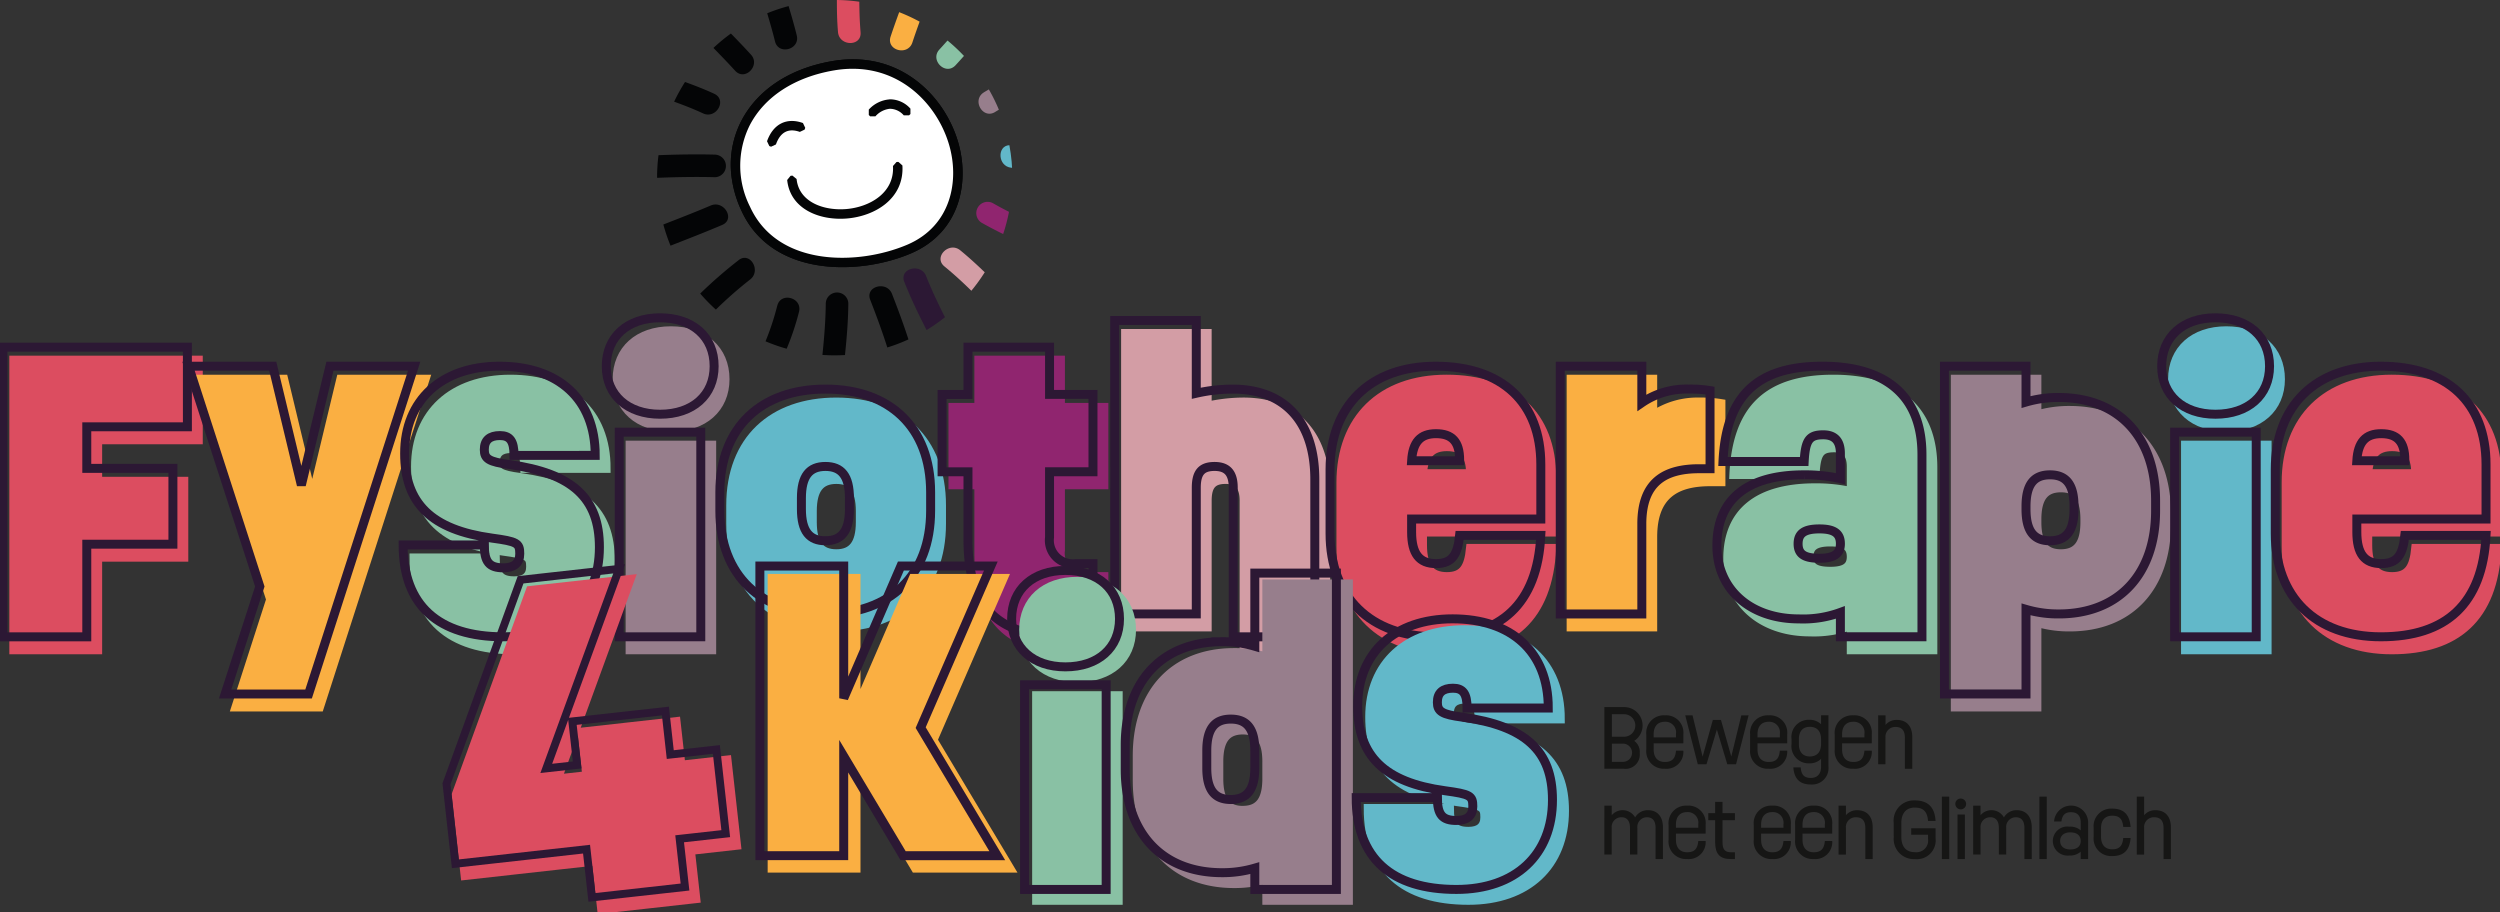 <svg xmlns="http://www.w3.org/2000/svg" xmlns:xlink="http://www.w3.org/1999/xlink" id="Group_3" data-name="Group 3" width="299.28" height="109.198" viewBox="0 0 299.28 109.198"><rect x="0" y="0" width="299.28" height="109.198" fill="#333333" stroke="none"/><defs><clipPath id="clip-path"><rect id="Rectangle_3" data-name="Rectangle 3" width="299.28" height="109.198" fill="none"></rect></clipPath></defs><path id="Path_1" data-name="Path 1" d="M2.538,66.192H24.621v9.536H12.576V80.7H22.888v9.079H12.576V100.87H2.538Z" transform="translate(-0.885 -23.08)" fill="#dc4d60"></path><path id="Path_2" data-name="Path 2" d="M2.538,66.192H24.621v9.536H12.576V80.7H22.888v9.079H12.576V100.87H2.538Z" transform="translate(-0.885 -23.08)" fill="none" stroke="#dc4d60" stroke-width="1.075"></path><path id="Path_3" data-name="Path 3" d="M51.026,108.935H41.033l4.152-12.867L36.653,69.695H46.737l3.422,14.236,3.422-14.236H63.665Z" transform="translate(-12.78 -24.301)" fill="#faaf42"></path><path id="Path_4" data-name="Path 4" d="M51.026,108.935H41.033l4.152-12.867L36.653,69.695H46.737l3.422,14.236,3.422-14.236H63.665Z" transform="translate(-12.78 -24.301)" fill="none" stroke="#faaf42" stroke-width="1.075"></path><g id="Group_2" data-name="Group 2"><g id="Group_1" data-name="Group 1" clip-path="url(#clip-path)"><path id="Path_5" data-name="Path 5" d="M76.094,91.094h9.718c0,2.053.593,2.738,2.282,2.738,1.277,0,1.962-.548,1.962-1.688,0-1.278-.319-1.46-3.331-1.871-7.254-1-10.449-4.152-10.449-10.129,0-6.388,4.426-10.449,11.361-10.449,7.026,0,11.453,3.924,11.453,10.676H89.371c0-1.734-.5-2.372-1.688-2.372-1.232,0-1.871.547-1.871,1.688,0,1.095.548,1.46,3.011,1.779,7.529,1.05,10.768,4.015,10.768,9.9,0,6.571-4.426,10.723-11.5,10.723-7.757,0-12-3.741-12-11" transform="translate(-26.532 -24.301)" fill="#89c1a4"></path><path id="Path_6" data-name="Path 6" d="M76.094,91.094h9.718c0,2.053.593,2.738,2.282,2.738,1.277,0,1.962-.548,1.962-1.688,0-1.278-.319-1.46-3.331-1.871-7.254-1-10.449-4.152-10.449-10.129,0-6.388,4.426-10.449,11.361-10.449,7.026,0,11.453,3.924,11.453,10.676H89.371c0-1.734-.5-2.372-1.688-2.372-1.232,0-1.871.547-1.871,1.688,0,1.095.548,1.46,3.011,1.779,7.529,1.05,10.768,4.015,10.768,9.9,0,6.571-4.426,10.723-11.5,10.723C80.337,102.091,76.094,98.349,76.094,91.094Z" transform="translate(-26.532 -24.301)" fill="none" stroke="#89c1a4" stroke-width="1.075"></path><path id="Path_7" data-name="Path 7" d="M113.432,66.593c0-3.513,2.555-5.795,6.433-5.795,3.924,0,6.479,2.282,6.479,5.795,0,3.468-2.555,5.749-6.479,5.749-3.878,0-6.433-2.282-6.433-5.749m1.551,7.893h9.764v24.5h-9.764Z" transform="translate(-39.551 -21.199)" fill="#977e8c"></path><path id="Path_8" data-name="Path 8" d="M113.432,66.593c0-3.513,2.555-5.795,6.433-5.795,3.924,0,6.479,2.282,6.479,5.795,0,3.468-2.555,5.749-6.479,5.749C115.987,72.342,113.432,70.06,113.432,66.593Zm1.551,7.893h9.764v24.5h-9.764Z" transform="translate(-39.551 -21.199)" fill="none" stroke="#977e8c" stroke-width="1.075"></path><path id="Path_9" data-name="Path 9" d="M134.308,88.453v-2.19c0-7.848,5.018-12.365,12.638-12.365s12.593,4.518,12.593,12.365v2.19c0,7.848-4.974,12.365-12.593,12.365S134.308,96.3,134.308,88.453m12.638,3.605c1.916,0,2.875-1.141,2.875-3.787V86.948c0-2.647-.959-3.787-2.875-3.787s-2.874,1.14-2.874,3.787v1.323c0,2.646.958,3.787,2.874,3.787" transform="translate(-46.83 -25.766)" fill="#62b8c9"></path><path id="Path_10" data-name="Path 10" d="M134.308,88.453v-2.19c0-7.848,5.018-12.365,12.638-12.365s12.593,4.518,12.593,12.365v2.19c0,7.848-4.974,12.365-12.593,12.365S134.308,96.3,134.308,88.453Zm12.638,3.605c1.916,0,2.875-1.141,2.875-3.787V86.948c0-2.647-.959-3.787-2.875-3.787s-2.874,1.14-2.874,3.787v1.323C144.072,90.917,145.03,92.058,146.946,92.058Z" transform="translate(-46.83 -25.766)" fill="none" stroke="#62b8c9" stroke-width="1.075"></path><path id="Path_11" data-name="Path 11" d="M178.251,89.189V81.113h-3.1V71.85h3.1V66.193h9.765V71.85h5.2v9.262h-5.2v7.848a2.806,2.806,0,0,0,3.1,3.148h2.1v8.761h-3.24c-8.441,0-11.726-3.742-11.726-11.681" transform="translate(-61.07 -23.08)" fill="#90256f"></path><path id="Path_12" data-name="Path 12" d="M178.251,89.189V81.113h-3.1V71.85h3.1V66.193h9.765V71.85h5.2v9.262h-5.2v7.848a2.806,2.806,0,0,0,3.1,3.148h2.1v8.761h-3.24C181.536,100.87,178.251,97.128,178.251,89.189Z" transform="translate(-61.07 -23.08)" fill="none" stroke="#90256f" stroke-width="1.075"></path><path id="Path_13" data-name="Path 13" d="M206.882,61.289h9.764V70a20.087,20.087,0,0,1,4.335-.5c6.251,0,9.855,3.924,9.855,10.814V99.16h-9.764V81.319c0-1.779-.73-2.554-2.235-2.554-1.551,0-2.19.729-2.19,2.554v15.1h-9.764Z" transform="translate(-72.135 -21.37)" fill="#d39da5"></path><path id="Path_14" data-name="Path 14" d="M206.882,61.289h9.764V70a20.087,20.087,0,0,1,4.335-.5c6.251,0,9.855,3.924,9.855,10.814V99.16h-9.764V81.319c0-1.779-.73-2.554-2.235-2.554-1.551,0-2.19.729-2.19,2.554v15.1h-9.764Z" transform="translate(-72.135 -21.37)" fill="none" stroke="#d39da5" stroke-width="1.075"></path><path id="Path_15" data-name="Path 15" d="M246.461,89.725V82.059c0-7.62,4.836-12.365,12.638-12.365,7.939,0,12.593,4.335,12.593,11.772v6.525H256.225v1.551c0,2.6.913,3.787,2.92,3.787,1.962,0,2.6-1.1,2.829-3.377h9.718c-.411,8.259-4.837,12.137-12.593,12.137-7.8,0-12.638-4.746-12.638-12.365m15.513-8.715v-.091c0-2.19-.913-3.148-2.829-3.148-1.871,0-2.783,1-2.92,3.24Z" transform="translate(-85.935 -24.301)" fill="#dc4d60"></path><path id="Path_16" data-name="Path 16" d="M246.461,89.725V82.059c0-7.62,4.836-12.365,12.638-12.365,7.939,0,12.593,4.335,12.593,11.772v6.525H256.225v1.551c0,2.6.913,3.787,2.92,3.787,1.962,0,2.6-1.1,2.829-3.377h9.718c-.411,8.259-4.837,12.137-12.593,12.137C251.3,102.09,246.461,97.345,246.461,89.725Zm15.513-8.715v-.091c0-2.19-.913-3.148-2.829-3.148-1.871,0-2.783,1-2.92,3.24Z" transform="translate(-85.935 -24.301)" fill="none" stroke="#dc4d60" stroke-width="1.075"></path><path id="Path_17" data-name="Path 17" d="M288.772,69.695h9.764v4.38a9.482,9.482,0,0,1,5.612-1.643,14.3,14.3,0,0,1,2.555.182v9.354h-1.277c-4.106,0-6.89,1.551-6.89,6.616V99.353h-9.764Z" transform="translate(-100.688 -24.301)" fill="#faaf42"></path><path id="Path_18" data-name="Path 18" d="M288.772,69.695h9.764v4.38a9.482,9.482,0,0,1,5.612-1.643,14.3,14.3,0,0,1,2.555.182v9.354h-1.277c-4.106,0-6.89,1.551-6.89,6.616V99.353h-9.764Z" transform="translate(-100.688 -24.301)" fill="none" stroke="#faaf42" stroke-width="1.075"></path><path id="Path_19" data-name="Path 19" d="M330.294,77.908c-1.688,0-2.145.639-2.281,3.194h-9.719c.365-7.847,4.062-11.407,11.909-11.407,7.757,0,11.909,3.7,11.909,10.585v21.81h-9.765V99.17a12.928,12.928,0,0,1-4.974.776c-5.84,0-9.81-3.559-9.81-8.761,0-5.566,3.65-8.486,10.449-8.486a19.146,19.146,0,0,1,4.335.456v-3.01c0-1.507-.685-2.237-2.054-2.237m-.456,14.784c1.779,0,2.51-.548,2.51-1.734,0-1.232-.73-1.78-2.51-1.78-1.825,0-2.555.548-2.555,1.78s.73,1.734,2.555,1.734" transform="translate(-110.727 -24.301)" fill="#89c1a4"></path><path id="Path_20" data-name="Path 20" d="M330.294,77.908c-1.688,0-2.145.639-2.281,3.194h-9.719c.365-7.847,4.062-11.407,11.909-11.407,7.757,0,11.909,3.7,11.909,10.585v21.81h-9.765V99.17a12.928,12.928,0,0,1-4.974.776c-5.84,0-9.81-3.559-9.81-8.761,0-5.566,3.65-8.486,10.449-8.486a19.146,19.146,0,0,1,4.335.456v-3.01C332.348,78.638,331.664,77.908,330.294,77.908Zm-.456,14.784c1.779,0,2.51-.548,2.51-1.734,0-1.232-.73-1.78-2.51-1.78-1.825,0-2.555.548-2.555,1.78S328.014,92.691,329.839,92.691Z" transform="translate(-110.727 -24.301)" fill="none" stroke="#89c1a4" stroke-width="1.075"></path><path id="Path_21" data-name="Path 21" d="M369.149,98.805v10.129h-9.764V69.695h9.764v4.289a13.6,13.6,0,0,1,3.924-.547c7.163,0,11.59,4.745,11.59,12.365v1.186c0,7.62-4.426,12.365-11.59,12.365a13.579,13.579,0,0,1-3.924-.548m2.874-8.213c1.962,0,2.874-1.187,2.874-3.787v-.319c0-2.6-.912-3.787-2.874-3.787s-2.874,1.187-2.874,3.787v.319c0,2.6.913,3.787,2.874,3.787" transform="translate(-125.309 -24.301)" fill="#977e8c"></path><path id="Path_22" data-name="Path 22" d="M369.149,98.805v10.129h-9.764V69.695h9.764v4.289a13.6,13.6,0,0,1,3.924-.547c7.163,0,11.59,4.745,11.59,12.365v1.186c0,7.62-4.426,12.365-11.59,12.365A13.579,13.579,0,0,1,369.149,98.805Zm2.874-8.213c1.962,0,2.874-1.187,2.874-3.787v-.319c0-2.6-.912-3.787-2.874-3.787s-2.874,1.187-2.874,3.787v.319C369.149,89.406,370.061,90.593,372.023,90.593Z" transform="translate(-125.309 -24.301)" fill="none" stroke="#977e8c" stroke-width="1.075"></path><path id="Path_23" data-name="Path 23" d="M399.315,66.593c0-3.513,2.555-5.795,6.433-5.795,3.924,0,6.479,2.282,6.479,5.795,0,3.468-2.555,5.749-6.479,5.749-3.878,0-6.433-2.282-6.433-5.749m1.551,7.893h9.764v24.5h-9.764Z" transform="translate(-139.232 -21.199)" fill="#62b8c9"></path><path id="Path_24" data-name="Path 24" d="M399.315,66.593c0-3.513,2.555-5.795,6.433-5.795,3.924,0,6.479,2.282,6.479,5.795,0,3.468-2.555,5.749-6.479,5.749C401.87,72.342,399.315,70.06,399.315,66.593Zm1.551,7.893h9.764v24.5h-9.764Z" transform="translate(-139.232 -21.199)" fill="none" stroke="#62b8c9" stroke-width="1.075"></path><path id="Path_25" data-name="Path 25" d="M420.191,89.725V82.059c0-7.62,4.836-12.365,12.638-12.365,7.939,0,12.593,4.335,12.593,11.772v6.525H429.955v1.551c0,2.6.913,3.787,2.92,3.787,1.962,0,2.6-1.1,2.829-3.377h9.718c-.411,8.259-4.837,12.137-12.593,12.137-7.8,0-12.638-4.746-12.638-12.365M435.7,81.01v-.091c0-2.19-.913-3.148-2.829-3.148-1.871,0-2.783,1-2.92,3.24Z" transform="translate(-146.511 -24.301)" fill="#dc4d60"></path><path id="Path_26" data-name="Path 26" d="M420.191,89.725V82.059c0-7.62,4.836-12.365,12.638-12.365,7.939,0,12.593,4.335,12.593,11.772v6.525H429.955v1.551c0,2.6.913,3.787,2.92,3.787,1.962,0,2.6-1.1,2.829-3.377h9.718c-.411,8.259-4.837,12.137-12.593,12.137C425.027,102.09,420.191,97.345,420.191,89.725ZM435.7,81.01v-.091c0-2.19-.913-3.148-2.829-3.148-1.871,0-2.783,1-2.92,3.24Z" transform="translate(-146.511 -24.301)" fill="none" stroke="#dc4d60" stroke-width="1.075"></path><path id="Path_27" data-name="Path 27" d="M294.88,129.961h2.377a2.2,2.2,0,0,1,1.2,4.043,1.633,1.633,0,0,1,.657,1.467,1.71,1.71,0,0,1-1.927,1.873H294.88Zm2.359,3.548a1.346,1.346,0,0,0,0-2.693H295.78v2.693Zm-.1,3.007a1.09,1.09,0,0,0,0-2.179h-1.36v2.179Z" transform="translate(-102.818 -45.314)" fill="#161615"></path><path id="Path_28" data-name="Path 28" d="M302.584,135.578v-1.8a2.1,2.1,0,0,1,2.224-2.3,2.069,2.069,0,0,1,2.215,2.259v1.09h-3.556v.739c0,.955.486,1.495,1.341,1.495.891,0,1.252-.432,1.333-1.35h.882a2.022,2.022,0,0,1-2.215,2.16,2.1,2.1,0,0,1-2.224-2.3m3.556-1.45v-.423a1.27,1.27,0,0,0-1.333-1.45c-.855,0-1.341.54-1.341,1.495v.378Z" transform="translate(-105.504 -45.844)" fill="#161615"></path><path id="Path_29" data-name="Path 29" d="M317.325,131.481l-1.5,5.853h-1.053l-1.243-4.151-1.242,4.151h-1.045l-1.5-5.853h.873l1.207,4.944,1.224-4.4h.972l1.234,4.385,1.2-4.925Z" transform="translate(-107.997 -45.844)" fill="#161615"></path><path id="Path_30" data-name="Path 30" d="M321.67,135.578v-1.8a2.1,2.1,0,0,1,2.224-2.3,2.07,2.07,0,0,1,2.215,2.259v1.09h-3.556v.739c0,.955.487,1.495,1.341,1.495.892,0,1.252-.432,1.333-1.35h.882a2.023,2.023,0,0,1-2.215,2.16,2.1,2.1,0,0,1-2.224-2.3m3.557-1.45v-.423a1.271,1.271,0,0,0-1.333-1.45c-.855,0-1.341.54-1.341,1.495v.378Z" transform="translate(-112.159 -45.844)" fill="#161615"></path><path id="Path_31" data-name="Path 31" d="M329.493,137.712h.882c.063.864.414,1.261,1.216,1.261.747,0,1.225-.459,1.225-1.35v-.937a1.909,1.909,0,0,1-1.413.54,2.054,2.054,0,0,1-2.125-2.3v-.613a2.054,2.054,0,0,1,2.125-2.3,1.907,1.907,0,0,1,1.413.54v-1.081h.883v6.114a1.964,1.964,0,0,1-2.107,2.17c-1.351,0-1.99-.7-2.1-2.054m1.981-1.3c.855,0,1.342-.541,1.342-1.495v-.567c0-.955-.487-1.486-1.342-1.486s-1.315.541-1.315,1.486v.567c0,.945.468,1.495,1.315,1.495" transform="translate(-114.811 -45.844)" fill="#161615"></path><path id="Path_32" data-name="Path 32" d="M337.215,135.578v-1.8a2.1,2.1,0,0,1,2.224-2.3,2.07,2.07,0,0,1,2.215,2.259v1.09H338.1v.739c0,.955.487,1.495,1.341,1.495.892,0,1.252-.432,1.333-1.35h.882a2.023,2.023,0,0,1-2.215,2.16,2.1,2.1,0,0,1-2.224-2.3m3.557-1.45v-.423a1.271,1.271,0,0,0-1.333-1.45c-.855,0-1.341.54-1.341,1.495v.378Z" transform="translate(-117.579 -45.844)" fill="#161615"></path><path id="Path_33" data-name="Path 33" d="M345.2,131.481h.882v1.144a1.718,1.718,0,0,1,1.342-.6c1.18,0,1.863.748,1.863,2.071v3.781H348.4v-3.728c0-.855-.378-1.279-1.108-1.279a1.166,1.166,0,0,0-1.216,1.26v3.206H345.2Z" transform="translate(-120.362 -45.844)" fill="#161615"></path><path id="Path_34" data-name="Path 34" d="M294.88,148.079h.882v1.144a1.719,1.719,0,0,1,2.8.261,1.733,1.733,0,0,1,1.531-.864c1.135,0,1.8.765,1.8,2.071v3.782h-.883v-3.728c0-.838-.351-1.279-1.036-1.279a1.15,1.15,0,0,0-1.144,1.26v3.205h-.882v-3.187c0-.838-.36-1.279-1.036-1.279a1.152,1.152,0,0,0-1.153,1.26v3.205h-.882Z" transform="translate(-102.818 -51.632)" fill="#161615"></path><path id="Path_35" data-name="Path 35" d="M306.678,152.176v-1.8a2.1,2.1,0,0,1,2.224-2.3,2.07,2.07,0,0,1,2.215,2.259v1.09h-3.556v.739c0,.954.487,1.495,1.341,1.495.892,0,1.252-.432,1.333-1.351h.882a2.023,2.023,0,0,1-2.215,2.161,2.1,2.1,0,0,1-2.224-2.3m3.557-1.45V150.3a1.271,1.271,0,0,0-1.333-1.45c-.855,0-1.341.541-1.341,1.495v.378Z" transform="translate(-106.931 -51.632)" fill="#161615"></path><path id="Path_36" data-name="Path 36" d="M314.8,152.186v-2.611h-.82v-.847h.82v-1.341h.882v1.341h1.486v.847h-1.486v2.6c0,.91.279,1.243,1.036,1.243h.451v.81h-.513c-1.315,0-1.855-.63-1.855-2.044" transform="translate(-109.478 -51.39)" fill="#161615"></path><path id="Path_37" data-name="Path 37" d="M322.334,152.176v-1.8a2.1,2.1,0,0,1,2.224-2.3,2.07,2.07,0,0,1,2.215,2.259v1.09h-3.556v.739c0,.954.487,1.495,1.341,1.495.892,0,1.252-.432,1.333-1.351h.882a2.023,2.023,0,0,1-2.215,2.161,2.1,2.1,0,0,1-2.224-2.3m3.557-1.45V150.3a1.271,1.271,0,0,0-1.333-1.45c-.855,0-1.341.541-1.341,1.495v.378Z" transform="translate(-112.39 -51.632)" fill="#161615"></path><path id="Path_38" data-name="Path 38" d="M329.942,152.176v-1.8a2.1,2.1,0,0,1,2.224-2.3,2.07,2.07,0,0,1,2.215,2.259v1.09h-3.556v.739c0,.954.487,1.495,1.341,1.495.892,0,1.252-.432,1.333-1.351h.882a2.023,2.023,0,0,1-2.215,2.161,2.1,2.1,0,0,1-2.224-2.3m3.557-1.45V150.3a1.271,1.271,0,0,0-1.333-1.45c-.855,0-1.341.541-1.341,1.495v.378Z" transform="translate(-115.043 -51.632)" fill="#161615"></path><path id="Path_39" data-name="Path 39" d="M337.922,148.079h.882v1.144a1.719,1.719,0,0,1,1.342-.6c1.18,0,1.863.748,1.863,2.071v3.782h-.882v-3.728c0-.856-.378-1.279-1.108-1.279a1.166,1.166,0,0,0-1.216,1.26v3.205h-.882Z" transform="translate(-117.825 -51.632)" fill="#161615"></path><path id="Path_40" data-name="Path 40" d="M348.061,151.433v-1.62a2.423,2.423,0,0,1,2.512-2.7c1.622,0,2.4.837,2.5,2.458h-.9c-.1-1.116-.549-1.6-1.6-1.6-1.008,0-1.6.675-1.6,1.846v1.647c0,1.189.576,1.846,1.621,1.846a1.408,1.408,0,0,0,1.576-1.612v-.477h-2.017v-.774h2.918v1.18a2.251,2.251,0,0,1-2.476,2.512,2.408,2.408,0,0,1-2.521-2.7" transform="translate(-121.361 -51.294)" fill="#161615"></path><rect id="Rectangle_1" data-name="Rectangle 1" width="0.882" height="7.474" transform="translate(232.465 95.367)" fill="#161615"></rect><path id="Path_41" data-name="Path 41" d="M359.387,147.418a.633.633,0,0,1,.7-.639.646.646,0,1,1-.7.639m.261,1.27h.882v5.331h-.882Z" transform="translate(-125.31 -51.178)" fill="#161615"></path><path id="Path_42" data-name="Path 42" d="M362.665,148.079h.882v1.144a1.719,1.719,0,0,1,2.8.261,1.734,1.734,0,0,1,1.531-.864c1.134,0,1.8.765,1.8,2.071v3.782H368.8v-3.728c0-.838-.351-1.279-1.036-1.279a1.15,1.15,0,0,0-1.143,1.26v3.205h-.883v-3.187c0-.838-.36-1.279-1.036-1.279a1.152,1.152,0,0,0-1.153,1.26v3.205h-.882Z" transform="translate(-126.453 -51.632)" fill="#161615"></path><rect id="Rectangle_2" data-name="Rectangle 2" width="0.882" height="7.474" transform="translate(244.14 95.367)" fill="#161615"></rect><path id="Path_43" data-name="Path 43" d="M379.477,148.862c-.7,0-1.053.343-1.144,1.108h-.882a2.042,2.042,0,0,1,4.079.153v4.35h-.892v-.883a1.924,1.924,0,0,1-1.4.459,1.761,1.761,0,0,1-1.936-1.738,1.741,1.741,0,0,1,1.972-1.719,1.941,1.941,0,0,1,1.368.441v-.918c0-.819-.4-1.252-1.162-1.252m-.1,4.458c.82,0,1.261-.369,1.261-1.017s-.441-1.027-1.261-1.027c-.738,0-1.2.4-1.2,1.027s.459,1.017,1.2,1.017" transform="translate(-131.555 -51.632)" fill="#161615"></path><path id="Path_44" data-name="Path 44" d="M384.809,152.008v-1.081a2.1,2.1,0,0,1,2.224-2.3c1.414,0,2.08.739,2.2,2.188h-.883c-.081-.927-.441-1.342-1.315-1.342-.854,0-1.342.531-1.342,1.486V152c0,.955.487,1.495,1.342,1.495.883,0,1.234-.44,1.315-1.35h.883c-.118,1.45-.8,2.16-2.2,2.16a2.1,2.1,0,0,1-2.224-2.3" transform="translate(-134.174 -51.824)" fill="#161615"></path><path id="Path_45" data-name="Path 45" d="M392.734,146.419h.882v2.224a1.719,1.719,0,0,1,1.342-.6c1.18,0,1.863.748,1.863,2.071v3.782h-.882v-3.728c0-.856-.378-1.279-1.108-1.279a1.166,1.166,0,0,0-1.216,1.261v3.205h-.882Z" transform="translate(-136.937 -51.053)" fill="#161615"></path><path id="Path_46" data-name="Path 46" d="M136.408,29.1c3.409,7.448,13.147,7.561,19.589,4.807,11.463-4.943,4.723-24.306-9.127-21.931-9.6,1.647-14.035,9.423-10.462,17.124" transform="translate(-47.133 -4.106)" fill="#fff"></path><path id="Path_47" data-name="Path 47" d="M161.514,20.756c-1.665-5.6-7.081-11.009-15.042-9.643-5.061.866-8.922,3.4-10.874,7.115a11.385,11.385,0,0,0-1.239,6.339,13.541,13.541,0,0,0,1.234,4.466c3.638,7.95,14.076,7.762,20.323,5.089,5.859-2.527,7.032-8.533,5.6-13.366m-24.895,7.8v0a10.872,10.872,0,0,1-.018-9.8c1.784-3.4,5.359-5.72,10.062-6.527,7.282-1.249,12.24,3.711,13.768,8.851,1.292,4.351.258,9.752-4.96,12-5.825,2.494-15.528,2.739-18.851-4.52" transform="translate(-46.83 -3.8)" fill="#040506"></path><path id="Path_48" data-name="Path 48" d="M156.48,25.758l-.426.481c.195,3.21-2.776,4.924-5.617,5.156-2.653.211-5.637-.82-5.922-3.6l-.495-.406-.225.024-.406.5c.363,3.537,3.955,4.872,7.139,4.611,3.372-.276,6.894-2.378,6.655-6.35l-.477-.423Zm-11.582-3.6.578-.274.075-.214-.274-.576c-1.96-.7-3.567.118-4.3,2.181l.275.579.213.075.579-.271c.526-1.482,1.489-1.984,2.859-1.5m10.729-3.892a3.756,3.756,0,0,0-2.474,1.22l0,.64.158.163.64,0a2.663,2.663,0,0,1,1.726-.9,2.233,2.233,0,0,1,1.663.785l.638,0,.161-.158,0-.641a3.3,3.3,0,0,0-2.513-1.119" transform="translate(-49.154 -6.367)" fill="#040506"></path><path id="Path_49" data-name="Path 49" d="M130.531,31.535a53.954,53.954,0,0,0-4.6,4,21.123,21.123,0,0,0,1.876,1.918,47.96,47.96,0,0,1,4.1-3.6c1.361-1.048.005-3.386-1.376-2.323M140.963,36.7c-.018,2.071-.192,4.128-.4,6.181a21.727,21.727,0,0,0,2.7.012c.212-2.056.386-4.113.4-6.183a1.351,1.351,0,0,0-2.7-.01m-5.812.3a31.162,31.162,0,0,1-1.4,4.25,21.092,21.092,0,0,0,2.531.888,31.3,31.3,0,0,0,1.481-4.435c.408-1.693-2.2-2.4-2.607-.7m-7.964-12.009c-1.876.8-3.778,1.533-5.674,2.274a21.984,21.984,0,0,0,.859,2.534c2.07-.813,4.146-1.611,6.19-2.485,1.6-.68.206-3-1.374-2.323m.545-6.092c-2.269-.059-4.536-.019-6.8.067a21.063,21.063,0,0,0-.169,2.71c2.315-.091,4.635-.137,6.958-.074a1.352,1.352,0,0,0,.01-2.7m18.546,17.374c.743,1.909,1.439,3.794,2.047,5.709a20.237,20.237,0,0,0,2.53-.967c-.591-1.828-1.262-3.628-1.97-5.45-.625-1.607-3.237-.914-2.607.707M132.006,6.933c-.782-.859-1.587-1.7-2.4-2.528a20.467,20.467,0,0,0-2.091,1.725c.878.9,1.752,1.8,2.6,2.731,1.174,1.285,3.065-.646,1.892-1.929m5.483-2.3c-.288-1.178-.63-2.345-.977-3.512a21.269,21.269,0,0,0-2.562.86c.331,1.116.657,2.232.933,3.36.416,1.693,3.022.98,2.605-.709m-9.873,6.988c-1.14-.529-2.314-.982-3.5-1.413a21.5,21.5,0,0,0-1.307,2.358c1.169.423,2.332.874,3.462,1.4,1.57.731,2.924-1.607,1.343-2.346" transform="translate(-42.108 -0.391)" fill="#040506"></path><path id="Path_50" data-name="Path 50" d="M136.408,29.1c3.409,7.448,13.147,7.561,19.589,4.807,11.463-4.943,4.723-24.306-9.127-21.931-9.6,1.647-14.035,9.423-10.462,17.124" transform="translate(-47.133 -4.106)" fill="#fff"></path><path id="Path_51" data-name="Path 51" d="M161.514,20.756c-1.665-5.6-7.081-11.009-15.042-9.643-5.061.866-8.922,3.4-10.874,7.115a11.385,11.385,0,0,0-1.239,6.339,13.541,13.541,0,0,0,1.234,4.466c3.638,7.95,14.076,7.762,20.323,5.089,5.859-2.527,7.032-8.533,5.6-13.366m-24.895,7.8v0a10.872,10.872,0,0,1-.018-9.8c1.784-3.4,5.359-5.72,10.062-6.527,7.282-1.249,12.24,3.711,13.768,8.851,1.292,4.351.258,9.752-4.96,12-5.825,2.494-15.528,2.739-18.851-4.52" transform="translate(-46.83 -3.8)" fill="#040506"></path><path id="Path_52" data-name="Path 52" d="M156.48,25.758l-.426.481c.195,3.21-2.776,4.924-5.617,5.156-2.653.211-5.637-.82-5.922-3.6l-.495-.406-.225.024-.406.5c.363,3.537,3.955,4.872,7.139,4.611,3.372-.276,6.894-2.378,6.655-6.35l-.477-.423Zm-11.582-3.6.578-.274.075-.214-.274-.576c-1.96-.7-3.567.118-4.3,2.181l.275.579.213.075.579-.271c.526-1.482,1.489-1.984,2.859-1.5m10.729-3.892a3.756,3.756,0,0,0-2.474,1.22l0,.64.158.163.64,0a2.663,2.663,0,0,1,1.726-.9,2.233,2.233,0,0,1,1.663.785l.638,0,.161-.158,0-.641a3.3,3.3,0,0,0-2.513-1.119" transform="translate(-49.154 -6.367)" fill="#040506"></path><path id="Path_53" data-name="Path 53" d="M156.655,3.858c-.106-1.216-.143-2.435-.154-3.652A21.211,21.211,0,0,0,153.817,0c0,1.284.021,2.566.135,3.848.152,1.723,2.855,1.743,2.7.01" transform="translate(-53.632)" fill="#dc4d60"></path><path id="Path_54" data-name="Path 54" d="M166.257,5.866c.276-.836.566-1.665.866-2.493a21.286,21.286,0,0,0-2.446-1.137c-.356.971-.7,1.942-1.028,2.928-.544,1.658,2.069,2.351,2.609.7" transform="translate(-57.034 -0.78)" fill="#faaf42"></path><path id="Path_55" data-name="Path 55" d="M174.392,10.413c.343-.367.675-.746,1.012-1.12a21.423,21.423,0,0,0-1.97-1.844c-.323.358-.64.718-.967,1.072-1.184,1.272.736,3.171,1.926,1.891" transform="translate(-60.005 -2.597)" fill="#89c1a4"></path><path id="Path_56" data-name="Path 56" d="M181.854,19.123c.143-.091.289-.173.432-.261a20.485,20.485,0,0,0-1.2-2.43c-.2.124-.41.238-.61.365-1.462.934-.094,3.267,1.378,2.326" transform="translate(-62.71 -5.729)" fill="#977e8c"></path><path id="Path_57" data-name="Path 57" d="M184.95,26.682c-1.493.074-1.406,2.528.223,2.7.035,0,.066,0,.1.007-.014-.248-.027-.5-.05-.752-.061-.666-.154-1.314-.273-1.959" transform="translate(-64.117 -9.303)" fill="#62b8c9"></path><path id="Path_58" data-name="Path 58" d="M180.066,39.578c.845.483,1.707.926,2.576,1.357a20.861,20.861,0,0,0,.7-2.659c-.654-.332-1.3-.678-1.937-1.044a1.353,1.353,0,0,0-1.344,2.346" transform="translate(-62.554 -12.916)" fill="#90256f"></path><path id="Path_59" data-name="Path 59" d="M173.33,47.755c1.125.92,2.192,1.9,3.229,2.917a21.861,21.861,0,0,0,1.6-2.211c-.946-.912-1.914-1.8-2.937-2.636-1.336-1.086-3.242.83-1.89,1.931" transform="translate(-60.274 -15.865)" fill="#d39da5"></path><path id="Path_60" data-name="Path 60" d="M166.16,50.951c.782,1.974,1.7,3.881,2.665,5.762a20.39,20.39,0,0,0,2.2-1.54c-.818-1.612-1.592-3.247-2.26-4.929-.636-1.6-3.249-.909-2.608.707" transform="translate(-57.901 -17.202)" fill="#2c1834"></path><path id="Path_61" data-name="Path 61" d="M.538,63.805H22.621v9.536H10.576v4.974H20.887v9.079H10.576V98.482H.538Z" transform="translate(-0.187 -22.247)" fill="none" stroke="#2c1834" stroke-width="1.075"></path><path id="Path_62" data-name="Path 62" d="M49.025,106.547H39.033L43.185,93.68,34.653,67.307H44.736l3.422,14.236,3.422-14.236H61.664Z" transform="translate(-12.083 -23.468)" fill="none" stroke="#2c1834" stroke-width="1.075"></path><path id="Path_63" data-name="Path 63" d="M74.093,88.707h9.718c0,2.053.593,2.738,2.282,2.738,1.277,0,1.962-.548,1.962-1.688,0-1.277-.319-1.46-3.331-1.871-7.254-1-10.449-4.152-10.449-10.129,0-6.388,4.426-10.449,11.361-10.449,7.026,0,11.453,3.924,11.453,10.677H87.37c0-1.734-.5-2.373-1.688-2.373-1.232,0-1.871.547-1.871,1.688,0,1.095.548,1.46,3.011,1.779,7.529,1.049,10.768,4.015,10.768,9.9,0,6.571-4.426,10.723-11.5,10.723C78.336,99.7,74.093,95.962,74.093,88.707Z" transform="translate(-25.834 -23.469)" fill="none" stroke="#2c1834" stroke-width="1.075"></path><path id="Path_64" data-name="Path 64" d="M111.432,64.206c0-3.513,2.554-5.795,6.433-5.795,3.924,0,6.479,2.282,6.479,5.795,0,3.468-2.555,5.749-6.479,5.749C113.986,69.954,111.432,67.673,111.432,64.206Zm1.551,7.893h9.764V96.6h-9.764Z" transform="translate(-38.854 -20.367)" fill="none" stroke="#2c1834" stroke-width="1.075"></path><path id="Path_65" data-name="Path 65" d="M132.307,86.066v-2.19c0-7.848,5.019-12.365,12.639-12.365s12.593,4.517,12.593,12.365v2.19c0,7.848-4.974,12.365-12.593,12.365S132.307,93.914,132.307,86.066Zm12.639,3.6c1.916,0,2.874-1.14,2.874-3.787V84.56c0-2.646-.958-3.787-2.874-3.787s-2.875,1.14-2.875,3.787v1.323C142.071,88.53,143.03,89.671,144.946,89.671Z" transform="translate(-46.132 -24.934)" fill="none" stroke="#2c1834" stroke-width="1.075"></path><path id="Path_66" data-name="Path 66" d="M176.25,86.8V78.726h-3.1V69.463h3.1V63.805h9.765v5.658h5.2v9.262h-5.2v7.848a2.806,2.806,0,0,0,3.1,3.148h2.1v8.761h-3.24C179.535,98.482,176.25,94.74,176.25,86.8Z" transform="translate(-60.372 -22.247)" fill="none" stroke="#2c1834" stroke-width="1.075"></path><path id="Path_67" data-name="Path 67" d="M204.881,58.9h9.764v8.715a20.087,20.087,0,0,1,4.335-.5c6.251,0,9.855,3.924,9.855,10.814V96.772h-9.764V78.931c0-1.779-.73-2.554-2.235-2.554-1.551,0-2.19.729-2.19,2.554v15.1h-9.764Z" transform="translate(-71.437 -20.537)" fill="none" stroke="#2c1834" stroke-width="1.075"></path><path id="Path_68" data-name="Path 68" d="M244.46,87.338V79.672c0-7.62,4.836-12.365,12.638-12.365,7.939,0,12.593,4.335,12.593,11.772V85.6H254.224v1.551c0,2.6.913,3.787,2.92,3.787,1.962,0,2.6-1.1,2.829-3.376h9.718C269.281,95.824,264.855,99.7,257.1,99.7,249.3,99.7,244.46,94.957,244.46,87.338Zm15.513-8.715v-.091c0-2.19-.913-3.148-2.829-3.148-1.871,0-2.783,1-2.92,3.24Z" transform="translate(-85.237 -23.468)" fill="none" stroke="#2c1834" stroke-width="1.075"></path><path id="Path_69" data-name="Path 69" d="M286.771,67.308h9.764v4.38a9.482,9.482,0,0,1,5.612-1.643,14.3,14.3,0,0,1,2.555.182v9.354h-1.277c-4.106,0-6.89,1.551-6.89,6.616V96.966h-9.764Z" transform="translate(-99.99 -23.469)" fill="none" stroke="#2c1834" stroke-width="1.075"></path><path id="Path_70" data-name="Path 70" d="M328.293,75.521c-1.688,0-2.144.638-2.281,3.193h-9.719c.365-7.848,4.062-11.407,11.909-11.407,7.757,0,11.909,3.7,11.909,10.585V99.7h-9.764V96.783a12.935,12.935,0,0,1-4.974.776c-5.84,0-9.81-3.559-9.81-8.76,0-5.566,3.65-8.487,10.449-8.487a19.114,19.114,0,0,1,4.335.457V77.757C330.348,76.251,329.663,75.521,328.293,75.521ZM327.838,90.3c1.779,0,2.51-.548,2.51-1.734,0-1.232-.731-1.78-2.51-1.78-1.825,0-2.555.548-2.555,1.78S326.013,90.3,327.838,90.3Z" transform="translate(-110.03 -23.469)" fill="none" stroke="#2c1834" stroke-width="1.075"></path><path id="Path_71" data-name="Path 71" d="M367.148,96.418v10.129h-9.764V67.308h9.764V71.6a13.6,13.6,0,0,1,3.924-.547c7.163,0,11.59,4.745,11.59,12.365V84.6c0,7.619-4.426,12.365-11.59,12.365A13.579,13.579,0,0,1,367.148,96.418Zm2.874-8.213c1.962,0,2.874-1.186,2.874-3.787V84.1c0-2.6-.912-3.787-2.874-3.787s-2.874,1.186-2.874,3.787v.32C367.148,87.019,368.06,88.205,370.022,88.205Z" transform="translate(-124.611 -23.469)" fill="none" stroke="#2c1834" stroke-width="1.075"></path><path id="Path_72" data-name="Path 72" d="M397.314,64.206c0-3.513,2.555-5.795,6.433-5.795,3.924,0,6.479,2.282,6.479,5.795,0,3.468-2.555,5.749-6.479,5.749C399.869,69.954,397.314,67.673,397.314,64.206Zm1.552,7.893h9.764V96.6h-9.764Z" transform="translate(-138.534 -20.367)" fill="none" stroke="#2c1834" stroke-width="1.075"></path><path id="Path_73" data-name="Path 73" d="M418.19,87.338V79.672c0-7.62,4.836-12.365,12.638-12.365,7.939,0,12.593,4.335,12.593,11.772V85.6H427.954v1.551c0,2.6.913,3.787,2.92,3.787,1.962,0,2.6-1.1,2.829-3.376h9.718c-.411,8.258-4.837,12.137-12.593,12.137C423.026,99.7,418.19,94.957,418.19,87.338ZM433.7,78.623v-.091c0-2.19-.913-3.148-2.829-3.148-1.871,0-2.783,1-2.92,3.24Z" transform="translate(-145.813 -23.468)" fill="none" stroke="#2c1834" stroke-width="1.075"></path><path id="Path_74" data-name="Path 74" d="M188.147,112.64c0-3.514,2.555-5.795,6.433-5.795,3.924,0,6.479,2.281,6.479,5.795,0,3.468-2.555,5.749-6.479,5.749-3.878,0-6.433-2.281-6.433-5.749m1.551,7.893h9.764v24.5H189.7Z" transform="translate(-65.602 -37.254)" fill="#89c1a4"></path><path id="Path_75" data-name="Path 75" d="M188.147,112.64c0-3.514,2.555-5.795,6.433-5.795,3.924,0,6.479,2.281,6.479,5.795,0,3.468-2.555,5.749-6.479,5.749C190.7,118.388,188.147,116.107,188.147,112.64Zm1.551,7.893h9.764v24.5H189.7Z" transform="translate(-65.602 -37.254)" fill="none" stroke="#89c1a4" stroke-width="1.075"></path><path id="Path_76" data-name="Path 76" d="M209.023,130.834v-2.921c0-7.62,4.426-12.365,11.589-12.365a13.587,13.587,0,0,1,3.924.548v-8.76H234.3v37.87h-9.764v-2.555a13.586,13.586,0,0,1-3.924.548c-7.163,0-11.589-4.745-11.589-12.365m12.638,3.6c1.962,0,2.875-1.186,2.875-3.787V128.6c0-2.6-.913-3.787-2.875-3.787s-2.874,1.186-2.874,3.787v2.054c0,2.6.913,3.787,2.874,3.787" transform="translate(-72.881 -37.426)" fill="#977e8c"></path><path id="Path_77" data-name="Path 77" d="M209.023,130.834v-2.921c0-7.62,4.426-12.365,11.589-12.365a13.587,13.587,0,0,1,3.924.548v-8.76H234.3v37.87h-9.764v-2.555a13.586,13.586,0,0,1-3.924.548C213.449,143.2,209.023,138.454,209.023,130.834Zm12.638,3.6c1.962,0,2.875-1.186,2.875-3.787V128.6c0-2.6-.913-3.787-2.875-3.787s-2.874,1.186-2.874,3.787v2.054C218.787,133.252,219.7,134.438,221.661,134.438Z" transform="translate(-72.881 -37.426)" fill="none" stroke="#977e8c" stroke-width="1.075"></path><path id="Path_78" data-name="Path 78" d="M251.474,137.141h9.719c0,2.053.593,2.738,2.281,2.738,1.278,0,1.962-.547,1.962-1.688,0-1.277-.32-1.46-3.332-1.871-7.254-1-10.449-4.152-10.449-10.129,0-6.388,4.426-10.449,11.362-10.449,7.026,0,11.452,3.924,11.452,10.676h-9.718c0-1.734-.5-2.372-1.688-2.372-1.232,0-1.871.546-1.871,1.688,0,1.095.548,1.46,3.011,1.779,7.529,1.049,10.768,4.015,10.768,9.9,0,6.57-4.426,10.722-11.5,10.722-7.756,0-12-3.741-12-11" transform="translate(-87.683 -40.357)" fill="#62b8c9"></path><path id="Path_79" data-name="Path 79" d="M251.474,137.141h9.719c0,2.053.593,2.738,2.281,2.738,1.278,0,1.962-.547,1.962-1.688,0-1.277-.32-1.46-3.332-1.871-7.254-1-10.449-4.152-10.449-10.129,0-6.388,4.426-10.449,11.362-10.449,7.026,0,11.452,3.924,11.452,10.676h-9.718c0-1.734-.5-2.372-1.688-2.372-1.232,0-1.871.546-1.871,1.688,0,1.095.548,1.46,3.011,1.779,7.529,1.049,10.768,4.015,10.768,9.9,0,6.57-4.426,10.722-11.5,10.722C255.718,148.137,251.474,144.4,251.474,137.141Z" transform="translate(-87.683 -40.357)" fill="none" stroke="#62b8c9" stroke-width="1.075"></path><path id="Path_80" data-name="Path 80" d="M185.937,110.64c0-3.514,2.555-5.795,6.433-5.795,3.925,0,6.48,2.281,6.48,5.795,0,3.468-2.555,5.749-6.48,5.749C188.492,116.388,185.937,114.107,185.937,110.64Zm1.551,7.893h9.764v24.5h-9.764Z" transform="translate(-64.832 -36.557)" fill="none" stroke="#2c1834" stroke-width="1.075"></path><path id="Path_81" data-name="Path 81" d="M206.814,128.834v-2.921c0-7.62,4.426-12.365,11.589-12.365a13.587,13.587,0,0,1,3.924.548v-8.76h9.765v37.87h-9.765v-2.555a13.587,13.587,0,0,1-3.924.548C211.24,141.2,206.814,136.454,206.814,128.834Zm12.638,3.6c1.962,0,2.875-1.186,2.875-3.787V126.6c0-2.6-.913-3.787-2.875-3.787s-2.874,1.186-2.874,3.787v2.054C216.578,131.252,217.49,132.438,219.452,132.438Z" transform="translate(-72.111 -36.728)" fill="none" stroke="#2c1834" stroke-width="1.075"></path><path id="Path_82" data-name="Path 82" d="M249.265,135.141h9.719c0,2.053.593,2.738,2.281,2.738,1.278,0,1.962-.547,1.962-1.688,0-1.277-.32-1.46-3.332-1.871-7.254-1-10.449-4.152-10.449-10.129,0-6.388,4.426-10.449,11.362-10.449,7.026,0,11.452,3.924,11.452,10.676h-9.718c0-1.734-.5-2.372-1.688-2.372-1.232,0-1.871.546-1.871,1.688,0,1.095.548,1.46,3.011,1.779,7.529,1.049,10.768,4.015,10.768,9.9,0,6.57-4.426,10.722-11.5,10.722C253.509,146.137,249.265,142.4,249.265,135.141Z" transform="translate(-86.913 -39.659)" fill="none" stroke="#2c1834" stroke-width="1.075"></path><path id="Path_83" data-name="Path 83" d="M151.958,129.084v11.909H141.919V106.316h10.038v15.833l6.844-15.833H169.57l-8.4,19.346,9.171,15.331h-11.27Z" transform="translate(-49.484 -37.07)" fill="#faaf42"></path><path id="Path_84" data-name="Path 84" d="M151.958,129.084v11.909H141.919V106.316h10.038v15.833l6.844-15.833H169.57l-8.4,19.346,9.171,15.331h-11.27Z" transform="translate(-49.484 -37.07)" fill="none" stroke="#faaf42" stroke-width="1.075"></path><path id="Path_85" data-name="Path 85" d="M149.7,126.8v11.908H139.663V104.036H149.7v15.833l6.844-15.833h10.768l-8.4,19.346,9.171,15.331h-11.27Z" transform="translate(-48.697 -36.275)" fill="none" stroke="#2c1834" stroke-width="1.075"></path><path id="Path_86" data-name="Path 86" d="M95.882,130.493l3.7-.412L99,124.864l11.143-1.241.581,5.217,5.521-.615,1.123,10.079-5.521.616.643,5.774-11.142,1.241-.644-5.775L85,141.909l-1.066-9.573L92.8,107.914l11.8-1.314Z" transform="translate(-29.266 -37.169)" fill="#dc4d60"></path><path id="Path_87" data-name="Path 87" d="M95.882,130.493l3.7-.412L99,124.864l11.143-1.241.581,5.217,5.521-.615,1.123,10.079-5.521.616.643,5.774-11.142,1.241-.644-5.775L85,141.909l-1.066-9.573L92.8,107.914l11.8-1.314Z" transform="translate(-29.266 -37.169)" fill="none" stroke="#dc4d60" stroke-width="1.199"></path><path id="Path_88" data-name="Path 88" d="M94.008,128.44l3.7-.412-.581-5.217,11.144-1.241.58,5.217,5.521-.615,1.122,10.079-5.52.615.643,5.775-11.143,1.241-.644-5.774-15.7,1.748-1.066-9.572,8.868-24.422,11.8-1.315Z" transform="translate(-28.613 -36.453)" fill="none" stroke="#2c1834" stroke-width="0.945"></path></g></g></svg>